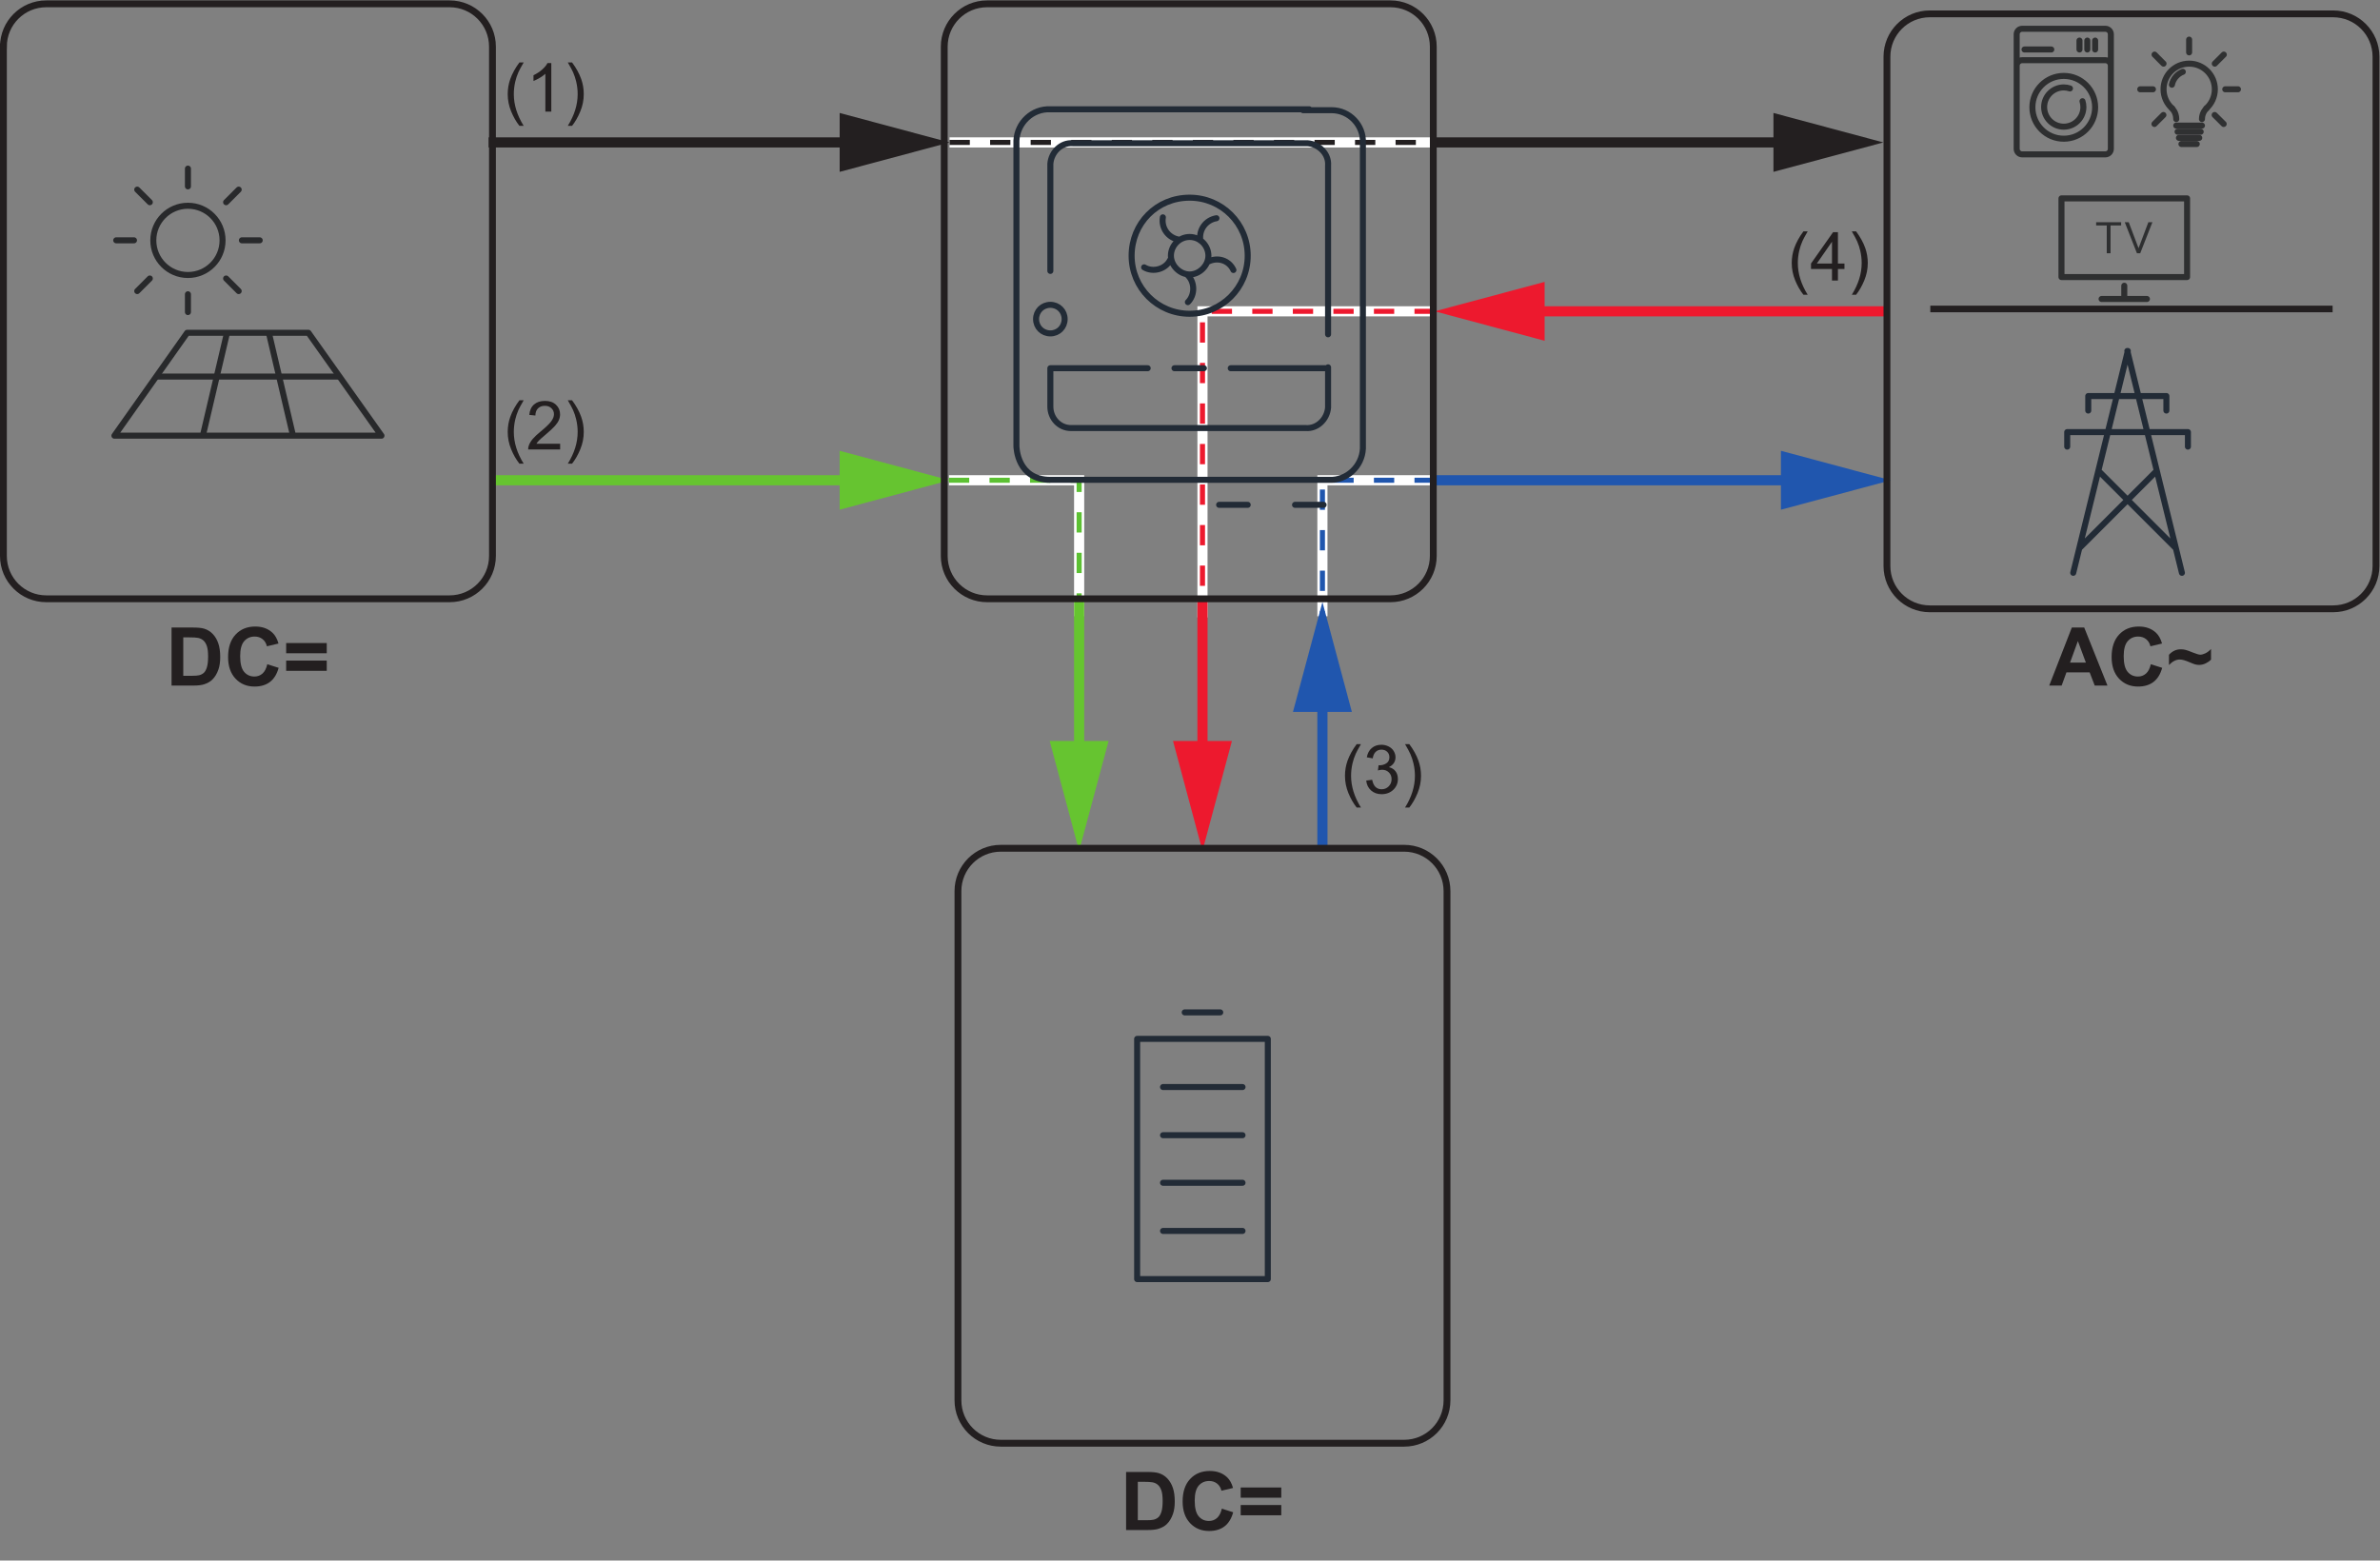 <?xml version="1.0" encoding="UTF-8" standalone="no"?>
<!-- Created with Inkscape (http://www.inkscape.org/) -->

<svg
   version="1.1"
   id="svg2"
   width="526.867"
   height="345.52"
   viewBox="0 0 526.867 345.52"
   sodipodi:docname="secured..eps"
   xmlns:inkscape="http://www.inkscape.org/namespaces/inkscape"
   xmlns:sodipodi="http://sodipodi.sourceforge.net/DTD/sodipodi-0.dtd"
   xmlns="http://www.w3.org/2000/svg"
   xmlns:svg="http://www.w3.org/2000/svg">
  <rect x="0" y="0" width="526.867" height="345.52" fill="#808080" stroke="none"/>
  <defs
     id="defs6" />
  <sodipodi:namedview
     id="namedview4"
     pagecolor="#505050"
     bordercolor="#eeeeee"
     borderopacity="1"
     inkscape:showpageshadow="0"
     inkscape:pageopacity="0"
     inkscape:pagecheckerboard="0"
     inkscape:deskcolor="#505050" />
  <g
     id="g8"
     inkscape:groupmode="layer"
     inkscape:label="ink_ext_XXXXXX"
     transform="matrix(1.333,0,0,-1.333,0,345.52)">
    <g
       id="g10"
       transform="scale(0.1)">
      <g
         id="g12"
         transform="scale(10)">
        <g
           aria-label="AC~DC=
DC="
           transform="matrix(1,0,0,-1,340.316,145.332)"
           id="text18"
           style="font-weight:bold;font-size:13.468px;font-family:Arial;-inkscape-font-specification:Arial-BoldMT;fill:#231f20">
          <path
             d="M 9.673,0 H 7.556 L 6.714,-2.19 H 2.861 L 2.065,0 H 0 L 3.755,-9.64 H 5.813 Z M 6.089,-3.814 4.761,-7.391 3.459,-3.814 Z"
             id="path182" />
          <path
             d="m 16.872,-3.544 1.887,0.598 q -0.434,1.578 -1.447,2.348 -1.006,0.763 -2.558,0.763 -1.92,0 -3.156,-1.309 -1.236,-1.315 -1.236,-3.591 0,-2.407 1.243,-3.735 1.243,-1.335 3.268,-1.335 1.769,0 2.874,1.046 0.658,0.618 0.986,1.776 l -1.927,0.46 q -0.171,-0.75 -0.717,-1.184 -0.539,-0.434 -1.315,-0.434 -1.072,0 -1.743,0.769 -0.664,0.769 -0.664,2.492 0,1.828 0.658,2.604 0.658,0.776 1.71,0.776 0.776,0 1.335,-0.493 0.559,-0.493 0.802,-1.552 z"
             id="path184" />
          <path
             d="m 19.888,-3.413 v -1.703 q 0.835,-0.907 1.947,-0.907 0.414,0 0.763,0.085 0.349,0.079 1.249,0.447 0.907,0.362 1.23,0.362 0.368,0 0.848,-0.224 0.487,-0.23 0.947,-0.723 v 1.776 q -0.302,0.316 -0.848,0.592 -0.539,0.276 -1.118,0.276 -0.329,0 -0.644,-0.079 -0.309,-0.079 -0.986,-0.375 -1.013,-0.441 -1.591,-0.441 -0.921,0 -1.795,0.914 z"
             id="path186" />
          <path
             d="m -311.826,-9.64 h 3.558 q 1.203,0 1.835,0.184 0.848,0.25 1.453,0.888 0.605,0.638 0.921,1.565 0.316,0.921 0.316,2.275 0,1.19 -0.296,2.052 -0.362,1.052 -1.032,1.703 -0.506,0.493 -1.368,0.769 Q -307.084,0 -308.163,0 h -3.663 z m 1.946,1.631 v 6.385 h 1.453 q 0.815,0 1.177,-0.092 0.473,-0.118 0.783,-0.401 0.316,-0.283 0.513,-0.927 0.197,-0.651 0.197,-1.769 0,-1.118 -0.197,-1.716 -0.197,-0.598 -0.552,-0.934 -0.355,-0.335 -0.901,-0.454 -0.408,-0.092 -1.598,-0.092 z"
             id="path188" />
          <path
             d="m -295.927,-3.544 1.887,0.598 q -0.434,1.578 -1.447,2.348 -1.006,0.763 -2.558,0.763 -1.92,0 -3.156,-1.309 -1.236,-1.315 -1.236,-3.591 0,-2.407 1.243,-3.735 1.243,-1.335 3.268,-1.335 1.769,0 2.874,1.046 0.658,0.618 0.986,1.776 l -1.927,0.46 q -0.171,-0.75 -0.717,-1.184 -0.539,-0.434 -1.315,-0.434 -1.072,0 -1.743,0.769 -0.664,0.769 -0.664,2.492 0,1.828 0.658,2.604 0.658,0.776 1.71,0.776 0.776,0 1.335,-0.493 0.559,-0.493 0.802,-1.552 z"
             id="path190" />
          <path
             d="m -292.793,-5.366 v -1.697 h 6.74 v 1.697 z m 0,2.92 V -4.149 h 6.74 v 1.703 z"
             id="path192" />
          <path
             d="m -153.305,130.622 h 3.558 q 1.203,0 1.835,0.184 0.848,0.25 1.453,0.888 0.605,0.638 0.921,1.565 0.316,0.921 0.316,2.275 0,1.19 -0.296,2.052 -0.362,1.052 -1.032,1.703 -0.506,0.493 -1.368,0.769 -0.644,0.204 -1.723,0.204 h -3.663 z m 1.947,1.631 v 6.385 h 1.453 q 0.815,0 1.177,-0.092 0.473,-0.118 0.783,-0.401 0.316,-0.283 0.513,-0.927 0.197,-0.651 0.197,-1.769 0,-1.118 -0.197,-1.716 -0.197,-0.598 -0.552,-0.934 -0.355,-0.335 -0.901,-0.454 -0.408,-0.092 -1.598,-0.092 z"
             id="path194" />
          <path
             d="m -137.406,136.718 1.887,0.598 q -0.434,1.578 -1.447,2.348 -1.006,0.763 -2.558,0.763 -1.92,0 -3.156,-1.309 -1.236,-1.315 -1.236,-3.591 0,-2.407 1.243,-3.735 1.243,-1.335 3.268,-1.335 1.769,0 2.874,1.046 0.658,0.618 0.986,1.776 l -1.927,0.46 q -0.171,-0.75 -0.717,-1.184 -0.539,-0.434 -1.315,-0.434 -1.072,0 -1.743,0.769 -0.664,0.769 -0.664,2.492 0,1.828 0.658,2.604 0.658,0.776 1.71,0.776 0.776,0 1.335,-0.493 0.559,-0.493 0.802,-1.552 z"
             id="path196" />
          <path
             d="m -134.272,134.896 v -1.697 h 6.74 v 1.697 z m 0,2.92 v -1.703 h 6.74 v 1.703 z"
             id="path198" />
        </g>
      </g>
      <path
         d="M 811.441,2355.5 H 1576.94"
         style="fill:#231f20;fill-opacity:1;fill-rule:nonzero;stroke:none"
         id="path20" />
      <path
         d="M 811.441,2355.5 H 1427.8"
         style="fill:none;stroke:#231f20;stroke-width:16.835;stroke-linecap:butt;stroke-linejoin:miter;stroke-miterlimit:10;stroke-dasharray:none;stroke-opacity:1"
         id="path22" />
      <path
         d="m 1394.44,2306.59 182.5,48.88 -182.5,48.94 v -97.82"
         style="fill:#231f20;fill-opacity:1;fill-rule:nonzero;stroke:none"
         id="path24" />
      <path
         d="m 2382.71,2355.5 h 744.98"
         style="fill:#231f20;fill-opacity:1;fill-rule:nonzero;stroke:none"
         id="path26" />
      <path
         d="m 2382.71,2355.5 h 595.84"
         style="fill:none;stroke:#231f20;stroke-width:16.835;stroke-linecap:butt;stroke-linejoin:miter;stroke-miterlimit:10;stroke-dasharray:none;stroke-opacity:1"
         id="path28" />
      <path
         d="m 2945.19,2306.59 182.5,48.88 -182.5,48.94 v -97.82"
         style="fill:#231f20;fill-opacity:1;fill-rule:nonzero;stroke:none"
         id="path30" />
      <path
         d="M 817.844,1794.35 H 1576.94"
         style="fill:#231f20;fill-opacity:1;fill-rule:nonzero;stroke:none"
         id="path32" />
      <path
         d="M 817.844,1794.35 H 1427.8"
         style="fill:none;stroke:#66c430;stroke-width:16.835;stroke-linecap:butt;stroke-linejoin:miter;stroke-miterlimit:10;stroke-dasharray:none;stroke-opacity:1"
         id="path34" />
      <path
         d="m 1394.44,1745.44 182.5,48.88 -182.5,48.94 v -97.82"
         style="fill:#66c430;fill-opacity:1;fill-rule:nonzero;stroke:none"
         id="path36" />
      <path
         d="m 2382.67,1794.35 h 757.46"
         style="fill:#231f20;fill-opacity:1;fill-rule:nonzero;stroke:none"
         id="path38" />
      <path
         d="m 2382.67,1794.35 h 608.32"
         style="fill:none;stroke:#2056ae;stroke-width:16.835;stroke-linecap:butt;stroke-linejoin:miter;stroke-miterlimit:10;stroke-dasharray:none;stroke-opacity:1"
         id="path40" />
      <path
         d="m 2957.63,1745.44 182.5,48.88 -182.5,48.94 v -97.82"
         style="fill:#2056ae;fill-opacity:1;fill-rule:nonzero;stroke:none"
         id="path42" />
      <path
         d="m 1576.94,2355.5 h 805.77"
         style="fill:#5cc133;fill-opacity:1;fill-rule:nonzero;stroke:none"
         id="path44" />
      <path
         d="m 1576.94,2355.5 h 805.77"
         style="fill:none;stroke:#ffffff;stroke-width:16.835;stroke-linecap:butt;stroke-linejoin:miter;stroke-miterlimit:10;stroke-dasharray:none;stroke-opacity:1"
         id="path46" />
      <path
         d="m 1576.94,2355.5 h 805.77"
         style="fill:none;stroke:#231f20;stroke-width:8.417;stroke-linecap:butt;stroke-linejoin:miter;stroke-miterlimit:10;stroke-dasharray:33.669, 33.669;stroke-dashoffset:0;stroke-opacity:1"
         id="path48" />
      <path
         d="m 1575.93,1794.35 h 216.21 V 1568.4"
         style="fill:none;stroke:#ffffff;stroke-width:16.835;stroke-linecap:butt;stroke-linejoin:miter;stroke-miterlimit:10;stroke-dasharray:none;stroke-opacity:1"
         id="path50" />
      <path
         d="m 1575.93,1794.35 h 216.21 V 1568.4"
         style="fill:none;stroke:#5cc133;stroke-width:8.417;stroke-linecap:butt;stroke-linejoin:miter;stroke-miterlimit:10;stroke-dasharray:33.669, 33.669;stroke-dashoffset:0;stroke-opacity:1"
         id="path52" />
      <path
         d="M 2382.71,1794.36 H 2196.15 V 1568.41"
         style="fill:none;stroke:#ffffff;stroke-width:16.835;stroke-linecap:butt;stroke-linejoin:miter;stroke-miterlimit:10;stroke-dasharray:none;stroke-opacity:1"
         id="path54" />
      <path
         d="M 2382.71,1794.36 H 2196.15 V 1568.41"
         style="fill:none;stroke:#2056ae;stroke-width:8.417;stroke-linecap:butt;stroke-linejoin:miter;stroke-miterlimit:10;stroke-dasharray:33.669, 33.669;stroke-dashoffset:0;stroke-opacity:1"
         id="path56" />
      <path
         d="m 3131.27,2074.93 h -748.6"
         style="fill:#231f20;fill-opacity:1;fill-rule:nonzero;stroke:none"
         id="path58" />
      <path
         d="M 3131.27,2074.93 H 2531.81"
         style="fill:none;stroke:#ed192e;stroke-width:16.835;stroke-linecap:butt;stroke-linejoin:miter;stroke-miterlimit:10;stroke-dasharray:none;stroke-opacity:1"
         id="path60" />
      <path
         d="m 2565.17,2123.84 -182.5,-48.88 182.5,-48.94 v 97.82"
         style="fill:#ed192e;fill-opacity:1;fill-rule:nonzero;stroke:none"
         id="path62" />
      <path
         d="M 2382.71,2074.94 H 1996.97 V 1566.39"
         style="fill:none;stroke:#ffffff;stroke-width:16.835;stroke-linecap:butt;stroke-linejoin:miter;stroke-miterlimit:10;stroke-dasharray:none;stroke-opacity:1"
         id="path64" />
      <path
         d="M 2382.71,2074.94 H 1996.97 V 1566.39"
         style="fill:none;stroke:#ed192e;stroke-width:8.417;stroke-linecap:butt;stroke-linejoin:miter;stroke-miterlimit:10;stroke-dasharray:33.669, 33.669;stroke-dashoffset:0;stroke-opacity:1"
         id="path66" />
      <g
         id="g68"
         transform="scale(10)">
        <g
           aria-label="(1)
(2)
(4)
(3)"
           transform="matrix(1,0,0,-1,83.637,240.663)"
           id="text78"
           style="font-size:11.223px;font-family:Arial;-inkscape-font-specification:ArialMT;fill:#231f20">
          <path
             d="M 2.625,2.362 Q 1.808,1.332 1.244,-0.049 0.68,-1.43 0.68,-2.91 q 0,-1.304 0.422,-2.499 0.493,-1.386 1.523,-2.762 h 0.707 q -0.663,1.14 -0.877,1.628 -0.334,0.756 -0.526,1.578 -0.236,1.025 -0.236,2.06 0,2.636 1.639,5.266 z"
             id="path201" />
          <path
             d="M 7.919,0 H 6.932 v -6.286 q -0.356,0.34 -0.937,0.68 -0.575,0.34 -1.036,0.51 v -0.954 q 0.827,-0.389 1.447,-0.943 0.619,-0.553 0.877,-1.074 h 0.636 z"
             id="path203" />
          <path
             d="M 11.364,2.362 H 10.657 q 1.639,-2.63 1.639,-5.266 0,-1.03 -0.236,-2.044 -0.186,-0.822 -0.521,-1.578 -0.214,-0.493 -0.882,-1.644 h 0.707 q 1.03,1.375 1.523,2.762 0.422,1.195 0.422,2.499 0,1.48 -0.57,2.861 -0.564,1.381 -1.375,2.411 z"
             id="path205" />
          <path
             d="M 2.625,58.477 Q 1.808,57.447 1.244,56.066 0.68,54.685 0.68,53.205 q 0,-1.304 0.422,-2.499 0.493,-1.386 1.523,-2.762 h 0.707 q -0.663,1.14 -0.877,1.628 -0.334,0.756 -0.526,1.578 -0.236,1.025 -0.236,2.06 0,2.636 1.639,5.266 z"
             id="path207" />
          <path
             d="M 9.387,55.167 V 56.115 H 4.077 q -0.011,-0.356 0.115,-0.685 0.203,-0.543 0.647,-1.069 0.449,-0.526 1.293,-1.217 1.31,-1.074 1.77,-1.699 0.46,-0.63 0.46,-1.189 0,-0.586 -0.422,-0.986 -0.416,-0.406 -1.091,-0.406 -0.712,0 -1.14,0.427 -0.427,0.427 -0.433,1.184 L 4.263,50.372 q 0.104,-1.134 0.784,-1.726 0.68,-0.597 1.825,-0.597 1.156,0 1.83,0.641 0.674,0.641 0.674,1.589 0,0.482 -0.197,0.948 -0.197,0.466 -0.658,0.981 -0.455,0.515 -1.518,1.414 -0.888,0.745 -1.14,1.014 -0.252,0.263 -0.416,0.532 z"
             id="path209" />
          <path
             d="M 11.364,58.477 H 10.657 q 1.639,-2.63 1.639,-5.266 0,-1.03 -0.236,-2.044 -0.186,-0.822 -0.521,-1.578 -0.214,-0.493 -0.882,-1.644 h 0.707 q 1.03,1.375 1.523,2.762 0.422,1.195 0.422,2.499 0,1.48 -0.57,2.861 -0.564,1.381 -1.375,2.411 z"
             id="path211" />
          <path
             d="m 215.863,30.42 q -0.817,-1.03 -1.381,-2.411 -0.564,-1.381 -0.564,-2.861 0,-1.304 0.422,-2.499 0.493,-1.386 1.523,-2.762 h 0.707 q -0.663,1.14 -0.877,1.628 -0.334,0.756 -0.526,1.578 -0.236,1.025 -0.236,2.06 0,2.636 1.639,5.266 z"
             id="path213" />
          <path
             d="m 220.603,28.058 v -1.923 h -3.485 v -0.904 l 3.666,-5.206 h 0.806 v 5.206 h 1.085 v 0.904 h -1.085 v 1.923 z m 0,-2.828 v -3.622 l -2.515,3.622 z"
             id="path215" />
          <path
             d="m 224.602,30.42 h -0.707 q 1.639,-2.63 1.639,-5.266 0,-1.03 -0.236,-2.044 -0.186,-0.822 -0.521,-1.578 -0.214,-0.493 -0.882,-1.644 h 0.707 q 1.03,1.375 1.523,2.762 0.422,1.195 0.422,2.499 0,1.48 -0.57,2.861 -0.564,1.381 -1.375,2.411 z"
             id="path217" />
          <path
             d="m 141.669,115.592 q -0.817,-1.03 -1.381,-2.411 -0.564,-1.381 -0.564,-2.861 0,-1.304 0.422,-2.499 0.493,-1.386 1.523,-2.762 h 0.707 q -0.663,1.14 -0.877,1.628 -0.334,0.756 -0.526,1.578 -0.236,1.025 -0.236,2.06 0,2.636 1.639,5.266 z"
             id="path219" />
          <path
             d="m 143.252,111.11 0.986,-0.132 q 0.17,0.838 0.575,1.211 0.411,0.367 0.997,0.367 0.696,0 1.173,-0.482 0.482,-0.482 0.482,-1.195 0,-0.68 -0.444,-1.118 -0.444,-0.444 -1.129,-0.444 -0.279,0 -0.696,0.11 l 0.11,-0.866 q 0.099,0.011 0.159,0.011 0.63,0 1.134,-0.329 0.504,-0.329 0.504,-1.014 0,-0.543 -0.367,-0.899 -0.367,-0.356 -0.948,-0.356 -0.575,0 -0.959,0.362 -0.384,0.362 -0.493,1.085 l -0.986,-0.175 q 0.181,-0.992 0.822,-1.534 0.641,-0.548 1.595,-0.548 0.658,0 1.211,0.285 0.553,0.279 0.844,0.767 0.296,0.488 0.296,1.036 0,0.521 -0.279,0.948 -0.279,0.427 -0.827,0.68 0.712,0.164 1.107,0.685 0.395,0.515 0.395,1.293 0,1.052 -0.767,1.786 -0.767,0.729 -1.94,0.729 -1.058,0 -1.759,-0.63 -0.696,-0.63 -0.795,-1.633 z"
             id="path221" />
          <path
             d="m 150.408,115.592 h -0.707 q 1.639,-2.63 1.639,-5.266 0,-1.03 -0.236,-2.044 -0.186,-0.822 -0.521,-1.578 -0.214,-0.493 -0.882,-1.644 h 0.707 q 1.03,1.375 1.523,2.762 0.422,1.195 0.422,2.499 0,1.48 -0.57,2.861 -0.564,1.381 -1.375,2.411 z"
             id="path223" />
        </g>
      </g>
      <path
         d="m 5.672,2514.55 v -845.93 c 0,-39.3 31.855,-71.15 71.152,-71.15 H 746.688 c 39.296,0 71.156,31.85 71.156,71.15 v 845.93 c 0,39.29 -31.86,71.15 -71.156,71.15 H 76.824 c -39.297,0 -71.152,-31.86 -71.152,-71.15 z"
         style="fill:none;stroke:#231f20;stroke-width:11.342;stroke-linecap:butt;stroke-linejoin:miter;stroke-miterlimit:10;stroke-dasharray:none;stroke-opacity:1"
         id="path80" />
      <path
         d="M 1792.14,1597.47 V 1178.78"
         style="fill:#231f20;fill-opacity:1;fill-rule:nonzero;stroke:none"
         id="path82" />
      <path
         d="M 1792.14,1597.47 V 1327.92"
         style="fill:none;stroke:#66c430;stroke-width:16.835;stroke-linecap:butt;stroke-linejoin:miter;stroke-miterlimit:10;stroke-dasharray:none;stroke-opacity:1"
         id="path84" />
      <path
         d="m 1743.24,1361.28 48.87,-182.5 48.94,182.5 h -97.81"
         style="fill:#66c430;fill-opacity:1;fill-rule:nonzero;stroke:none"
         id="path86" />
      <path
         d="M 1996.97,1597.47 V 1178.78"
         style="fill:#231f20;fill-opacity:1;fill-rule:nonzero;stroke:none"
         id="path88" />
      <path
         d="M 1996.97,1597.47 V 1327.92"
         style="fill:none;stroke:#ed192e;stroke-width:16.835;stroke-linecap:butt;stroke-linejoin:miter;stroke-miterlimit:10;stroke-dasharray:none;stroke-opacity:1"
         id="path90" />
      <path
         d="m 1948.06,1361.28 48.87,-182.5 48.94,182.5 h -97.81"
         style="fill:#ed192e;fill-opacity:1;fill-rule:nonzero;stroke:none"
         id="path92" />
      <path
         d="m 1568.11,2514.55 v -845.93 c 0,-39.3 31.86,-71.15 71.15,-71.15 h 669.87 c 39.3,0 71.15,31.85 71.15,71.15 v 845.93 c 0,39.29 -31.85,71.15 -71.15,71.15 h -669.87 c -39.29,0 -71.15,-31.86 -71.15,-71.15 z"
         style="fill:none;stroke:#231f20;stroke-width:11.342;stroke-linecap:butt;stroke-linejoin:miter;stroke-miterlimit:10;stroke-dasharray:none;stroke-opacity:1"
         id="path94" />
      <path
         d="m 3133.66,2497.89 v -845.93 c 0,-39.29 31.85,-71.15 71.15,-71.15 h 669.87 c 39.29,0 71.15,31.86 71.15,71.15 v 845.93 c 0,39.3 -31.86,71.15 -71.15,71.15 h -669.87 c -39.3,0 -71.15,-31.85 -71.15,-71.15 z"
         style="fill:none;stroke:#231f20;stroke-width:11.342;stroke-linecap:butt;stroke-linejoin:miter;stroke-miterlimit:10;stroke-dasharray:none;stroke-opacity:1"
         id="path96" />
      <path
         d="m 2196.15,1178.78 v 413.28"
         style="fill:#231f20;fill-opacity:1;fill-rule:nonzero;stroke:none"
         id="path98" />
      <path
         d="m 2196.15,1178.78 v 264.13"
         style="fill:none;stroke:#2056ae;stroke-width:16.835;stroke-linecap:butt;stroke-linejoin:miter;stroke-miterlimit:10;stroke-dasharray:none;stroke-opacity:1"
         id="path100" />
      <path
         d="m 2245.06,1409.56 -48.87,182.5 -48.95,-182.5 h 97.82"
         style="fill:#2056ae;fill-opacity:1;fill-rule:nonzero;stroke:none"
         id="path102" />
      <path
         d="M 1590.88,1111.93 V 266.012 c 0,-39.301 31.86,-71.16 71.15,-71.16 h 669.87 c 39.29,0 71.15,31.859 71.15,71.16 v 845.918 c 0,39.3 -31.86,71.15 -71.15,71.15 h -669.87 c -39.29,0 -71.15,-31.85 -71.15,-71.15 z"
         style="fill:none;stroke:#231f20;stroke-width:11.342;stroke-linecap:butt;stroke-linejoin:miter;stroke-miterlimit:10;stroke-dasharray:none;stroke-opacity:1"
         id="path104" />
      <path
         d="m 3205.7,2078.86 h 668.08"
         style="fill:#ffffff;fill-opacity:1;fill-rule:nonzero;stroke:none"
         id="path106" />
      <path
         d="m 3205.7,2078.86 h 668.08"
         style="fill:none;stroke:#231f20;stroke-width:10.986;stroke-linecap:butt;stroke-linejoin:miter;stroke-miterlimit:10;stroke-dasharray:none;stroke-opacity:1"
         id="path108" />
      <path
         d="m 1950.47,1980.43 h 48.94 m -255.08,105.3 c 13.35,0 23.73,-10.38 23.73,-23.73 0,-13.35 -10.38,-23.73 -23.73,-23.73 -13.35,0 -23.73,10.38 -23.73,23.73 0,13.35 10.38,23.73 23.73,23.73 z m 299.57,-105.3 h 161.65 m -461.22,0 h 161.65 m 142.37,163.14 c -7.41,16.31 -26.69,22.24 -43.01,13.34 m 14.83,72.67 c -17.79,-2.97 -29.66,-19.28 -26.69,-37.07 m -62.29,38.55 c -2.96,-17.79 8.9,-34.11 26.7,-37.07 m -57.84,-45.97 c 14.83,-8.9 35.59,-2.97 43.01,11.86 m 29.66,-69.7 c 11.86,11.86 11.86,32.62 0,44.49 m 2.96,63.77 c 17.8,0 31.15,-14.83 31.15,-31.15 0,-16.31 -14.83,-31.14 -31.15,-31.14 -16.31,0 -31.14,14.83 -31.14,31.14 0,16.32 13.35,31.15 31.14,31.15 z m 0,65.25 c 53.39,0 96.4,-43.01 96.4,-96.4 0,-53.38 -43.01,-96.39 -96.4,-96.39 -53.39,0 -96.39,43.01 -96.39,96.39 0,53.39 41.52,96.4 96.39,96.4 z m 175,-510.16 h 47.46 m -173.52,0 h 47.46 m -327.75,226.9 v -63.77 c 0,-19.28 14.83,-35.59 34.11,-35.59 h 390.04 c 19.28,-1.48 35.59,14.83 37.07,34.11 v 66.73 m 0,54.88 v 280.29 c 1.49,19.28 -14.83,35.59 -34.11,37.08 h -390.03 c -19.28,1.48 -35.6,-14.84 -37.08,-34.11 v -177.97 m 430.08,268.43 h -430.08 c -29.66,1.48 -54.87,-22.24 -56.35,-51.9 v -507.2 c 0,-2.96 1.48,-56.36 56.35,-56.36 h 462.71 c 29.66,-1.48 54.87,22.25 56.35,51.91 v 507.2 c 1.48,29.66 -22.24,54.87 -51.91,54.87 h -47.45"
         style="fill:none;stroke:#222b36;stroke-width:10;stroke-linecap:round;stroke-linejoin:round;stroke-miterlimit:4;stroke-dasharray:none;stroke-opacity:1"
         id="path110" />
      <path
         d="m 312.105,2135.28 c 31.801,0 57.5,25.7 57.5,57.5 0,31.8 -25.699,57.5 -57.5,57.5 -31.8,0 -57.5,-25.8 -57.5,-57.5 0,-31.7 25.7,-57.5 57.5,-57.5 z"
         style="fill:none;stroke:#28292b;stroke-width:10;stroke-linecap:round;stroke-linejoin:round;stroke-miterlimit:4;stroke-dasharray:none;stroke-opacity:1"
         id="path112" />
      <path
         d="m 193.008,2192.88 h 29.5"
         style="fill:none;stroke:#28292b;stroke-width:10;stroke-linecap:round;stroke-linejoin:round;stroke-miterlimit:4;stroke-dasharray:none;stroke-opacity:1"
         id="path114" />
      <path
         d="m 401.707,2192.88 h 29.598"
         style="fill:none;stroke:#28292b;stroke-width:10;stroke-linecap:round;stroke-linejoin:round;stroke-miterlimit:4;stroke-dasharray:none;stroke-opacity:1"
         id="path116" />
      <path
         d="m 312.105,2311.98 v -29.5"
         style="fill:none;stroke:#28292b;stroke-width:10;stroke-linecap:round;stroke-linejoin:round;stroke-miterlimit:4;stroke-dasharray:none;stroke-opacity:1"
         id="path118" />
      <path
         d="m 312.105,2103.28 v -29.6"
         style="fill:none;stroke:#28292b;stroke-width:10;stroke-linecap:round;stroke-linejoin:round;stroke-miterlimit:4;stroke-dasharray:none;stroke-opacity:1"
         id="path120" />
      <path
         d="m 227.906,2277.08 20.899,-20.9"
         style="fill:none;stroke:#28292b;stroke-width:10;stroke-linecap:round;stroke-linejoin:round;stroke-miterlimit:4;stroke-dasharray:none;stroke-opacity:1"
         id="path122" />
      <path
         d="m 375.508,2129.48 20.898,-20.9"
         style="fill:none;stroke:#28292b;stroke-width:10;stroke-linecap:round;stroke-linejoin:round;stroke-miterlimit:4;stroke-dasharray:none;stroke-opacity:1"
         id="path124" />
      <path
         d="m 396.406,2277.08 -20.898,-20.9"
         style="fill:none;stroke:#28292b;stroke-width:10;stroke-linecap:round;stroke-linejoin:round;stroke-miterlimit:4;stroke-dasharray:none;stroke-opacity:1"
         id="path126" />
      <path
         d="m 248.805,2129.48 -20.899,-20.9"
         style="fill:none;stroke:#28292b;stroke-width:10;stroke-linecap:round;stroke-linejoin:round;stroke-miterlimit:4;stroke-dasharray:none;stroke-opacity:1"
         id="path128" />
      <path
         d="m 310.805,2039.28 c -40.297,-57 -80.5,-113.9 -120.797,-170.9 h 443.5 c -40.403,57 -80.903,113.9 -121.301,170.9 z"
         style="fill:none;stroke:#28292b;stroke-width:10;stroke-linecap:round;stroke-linejoin:round;stroke-miterlimit:4;stroke-dasharray:none;stroke-opacity:1"
         id="path130" />
      <path
         d="m 447.105,2036.68 38.403,-163.6"
         style="fill:none;stroke:#28292b;stroke-width:10;stroke-linecap:round;stroke-linejoin:round;stroke-miterlimit:4;stroke-dasharray:none;stroke-opacity:1"
         id="path132" />
      <path
         d="m 376.406,2036.68 -38.398,-163.6"
         style="fill:none;stroke:#28292b;stroke-width:10;stroke-linecap:round;stroke-linejoin:round;stroke-miterlimit:4;stroke-dasharray:none;stroke-opacity:1"
         id="path134" />
      <path
         d="m 258.008,1966.58 h 307.5"
         style="fill:none;stroke:#28292b;stroke-width:10;stroke-linecap:butt;stroke-linejoin:miter;stroke-miterlimit:4;stroke-dasharray:none;stroke-opacity:1"
         id="path136" />
      <path
         d="m 3597.74,1934.24 v -24.13 m -129.76,24.13 v -24.13 m 0,24.13 h 129.76 m 35.77,-59.89 v -24.13 m -200.47,24.13 v -24.13 m 0,24.13 h 200.47 m -20.79,-192.16 -125.61,125.61 m -33.28,-125.61 125.61,125.61 m -46.58,201.31 90.67,-368.51 m -89.84,368.51 -90.67,-368.51"
         style="fill:none;stroke:#222b36;stroke-width:10;stroke-linecap:round;stroke-linejoin:round;stroke-miterlimit:4;stroke-dasharray:none;stroke-opacity:1"
         id="path138" />
      <path
         d="m 3490.11,2095.45 h 75.3"
         style="fill:none;stroke:#2e2f30;stroke-width:10;stroke-linecap:round;stroke-linejoin:round;stroke-miterlimit:1;stroke-dasharray:none;stroke-opacity:1"
         id="path140" />
      <path
         d="m 3527.81,2096.05 v 21.4"
         style="fill:none;stroke:#2e2f30;stroke-width:10;stroke-linecap:round;stroke-linejoin:round;stroke-miterlimit:1;stroke-dasharray:none;stroke-opacity:1"
         id="path142" />
      <path
         d="m 3632.11,2131.85 h -208.6 v 130.7 h 208.6 z"
         style="fill:none;stroke:#2e2f30;stroke-width:10;stroke-linecap:round;stroke-linejoin:round;stroke-miterlimit:10;stroke-dasharray:none;stroke-opacity:1"
         id="path144" />
      <path
         d="m 3522.61,2222.95 h -41.5 v -5.4 h 17.6 v -46.2 h 6.3 v 46.2 h 17.6 z m 45.2,0 -16.3,-43.2 -16.3,43.2 h -6.6 l 20.2,-51.5 h 5.5 l 20.2,51.5 h -6.7"
         style="fill:#2e2f30;fill-opacity:1;fill-rule:nonzero;stroke:none"
         id="path146" />
      <path
         d="m 3349.11,2479.05 v 3.9 c 0,5 4.1,9.1 9.1,9.1 h 138.2 c 5,0 9.1,-4.1 9.1,-9.1 v -3.9 m -9.1,-143.4 h -138.2 c -5,0 -9.1,4.1 -9.1,9.1 v 190.4 c 0,5 4.1,9.1 9.1,9.1 h 138.2 c 5,0 9.1,-4.1 9.1,-9.1 v -190.4 c 0,-5 -4.1,-9.1 -9.1,-9.1 z m -17,189 v -14.8 m -13,14.8 v -14.8 m -13,14.8 v -14.8 m -91.3,0 h 44.5 m 72.8,-96 c 0,-28.8 -23.3,-52.2 -52.1,-52.2 -28.8,0 -52.1,23.3 -52.1,52.2 0,28.8 23.3,52.1 52.1,52.1 28.8,0.1 52.1,-23.3 52.1,-52.1 z m -21,10.1 c 1,-3.1 1.5,-6.3 1.5,-9.7 0,-18 -14.6,-32.6 -32.6,-32.6 -18,0 -32.6,14.6 -32.6,32.6 0,18 14.6,32.6 32.6,32.6 3.6,0 7.1,-0.6 10.3,-1.7"
         style="fill:none;stroke:#2e2f30;stroke-width:10;stroke-linecap:round;stroke-linejoin:round;stroke-miterlimit:10;stroke-dasharray:none;stroke-opacity:1"
         id="path148" />
      <path
         d="m 3622.71,2352.85 h 25.5"
         style="fill:none;stroke:#303132;stroke-width:10;stroke-linecap:round;stroke-linejoin:miter;stroke-miterlimit:10;stroke-dasharray:none;stroke-opacity:1"
         id="path150" />
      <path
         d="m 3618.61,2363.05 h 33.7"
         style="fill:none;stroke:#303132;stroke-width:10;stroke-linecap:round;stroke-linejoin:miter;stroke-miterlimit:10;stroke-dasharray:none;stroke-opacity:1"
         id="path152" />
      <path
         d="m 3614.11,2383.45 h 42.7"
         style="fill:none;stroke:#303132;stroke-width:10;stroke-linecap:round;stroke-linejoin:miter;stroke-miterlimit:10;stroke-dasharray:none;stroke-opacity:1"
         id="path154" />
      <path
         d="m 3616.31,2373.25 h 38.4"
         style="fill:none;stroke:#303132;stroke-width:10;stroke-linecap:round;stroke-linejoin:miter;stroke-miterlimit:10;stroke-dasharray:none;stroke-opacity:1"
         id="path156" />
      <path
         d="m 3635.51,2526.25 v -21.2"
         style="fill:none;stroke:#303132;stroke-width:10;stroke-linecap:round;stroke-linejoin:miter;stroke-miterlimit:10;stroke-dasharray:none;stroke-opacity:1"
         id="path158" />
      <path
         d="m 3693.11,2501.35 -15,-15"
         style="fill:none;stroke:#303132;stroke-width:10;stroke-linecap:round;stroke-linejoin:miter;stroke-miterlimit:10;stroke-dasharray:none;stroke-opacity:1"
         id="path160" />
      <path
         d="m 3578.11,2501.35 14.9,-15"
         style="fill:none;stroke:#303132;stroke-width:10;stroke-linecap:round;stroke-linejoin:miter;stroke-miterlimit:10;stroke-dasharray:none;stroke-opacity:1"
         id="path162" />
      <path
         d="m 3577.91,2386.15 14.9,14.9"
         style="fill:none;stroke:#303132;stroke-width:10;stroke-linecap:round;stroke-linejoin:miter;stroke-miterlimit:10;stroke-dasharray:none;stroke-opacity:1"
         id="path164" />
      <path
         d="m 3692.91,2386.15 -15,14.9"
         style="fill:none;stroke:#303132;stroke-width:10;stroke-linecap:round;stroke-linejoin:miter;stroke-miterlimit:10;stroke-dasharray:none;stroke-opacity:1"
         id="path166" />
      <path
         d="m 3716.61,2443.75 h -21.1"
         style="fill:none;stroke:#303132;stroke-width:10;stroke-linecap:round;stroke-linejoin:miter;stroke-miterlimit:10;stroke-dasharray:none;stroke-opacity:1"
         id="path168" />
      <path
         d="m 3575.41,2443.75 h -21.1"
         style="fill:none;stroke:#303132;stroke-width:10;stroke-linecap:round;stroke-linejoin:miter;stroke-miterlimit:10;stroke-dasharray:none;stroke-opacity:1"
         id="path170" />
      <path
         d="m 3607.01,2412.15 c -8.6,7.8 -14,19.1 -14,31.6 0,23.6 19.1,42.6 42.6,42.6 23.5,0 42.6,-19.1 42.6,-42.6 0,-12.5 -5.4,-23.8 -14,-31.6"
         style="fill:none;stroke:#303132;stroke-width:10;stroke-linecap:round;stroke-linejoin:miter;stroke-miterlimit:10;stroke-dasharray:none;stroke-opacity:1"
         id="path172" />
      <path
         d="m 3607.01,2412.15 c 0,0 7.1,-6.4 7.1,-17.9"
         style="fill:none;stroke:#303132;stroke-width:10;stroke-linecap:round;stroke-linejoin:miter;stroke-miterlimit:10;stroke-dasharray:none;stroke-opacity:1"
         id="path174" />
      <path
         d="m 3664.41,2412.15 c 0,0 -7.6,-6.6 -7.6,-17.9"
         style="fill:none;stroke:#303132;stroke-width:10;stroke-linecap:round;stroke-linejoin:miter;stroke-miterlimit:10;stroke-dasharray:none;stroke-opacity:1"
         id="path176" />
      <path
         d="m 3606.91,2451.35 c 2,9.8 9,17.9 18.1,21.4"
         style="fill:none;stroke:#303132;stroke-width:10;stroke-linecap:round;stroke-linejoin:miter;stroke-miterlimit:10;stroke-dasharray:none;stroke-opacity:1"
         id="path178" />
      <path
         d="m 1931.47,706.469 h 132 m -132,-79 h 132 m -132,-80 h 132 m -132,239 h 132 m -96,124 h 59 m -138,-44 h 217 v -399 h -217 z m 43,-160 h 132 m -132,-79 h 132 m -132,-160 h 132 m -132,80 h 132 m -132,319 h 132 m -132,-80 h 132 m -96,124 h 59 m -138,-44 h 217 v -399 h -217 z"
         style="fill:none;stroke:#222b36;stroke-width:10;stroke-linecap:round;stroke-linejoin:round;stroke-miterlimit:4;stroke-dasharray:none;stroke-opacity:1"
         id="path180" />
    </g>
  </g>
</svg>
